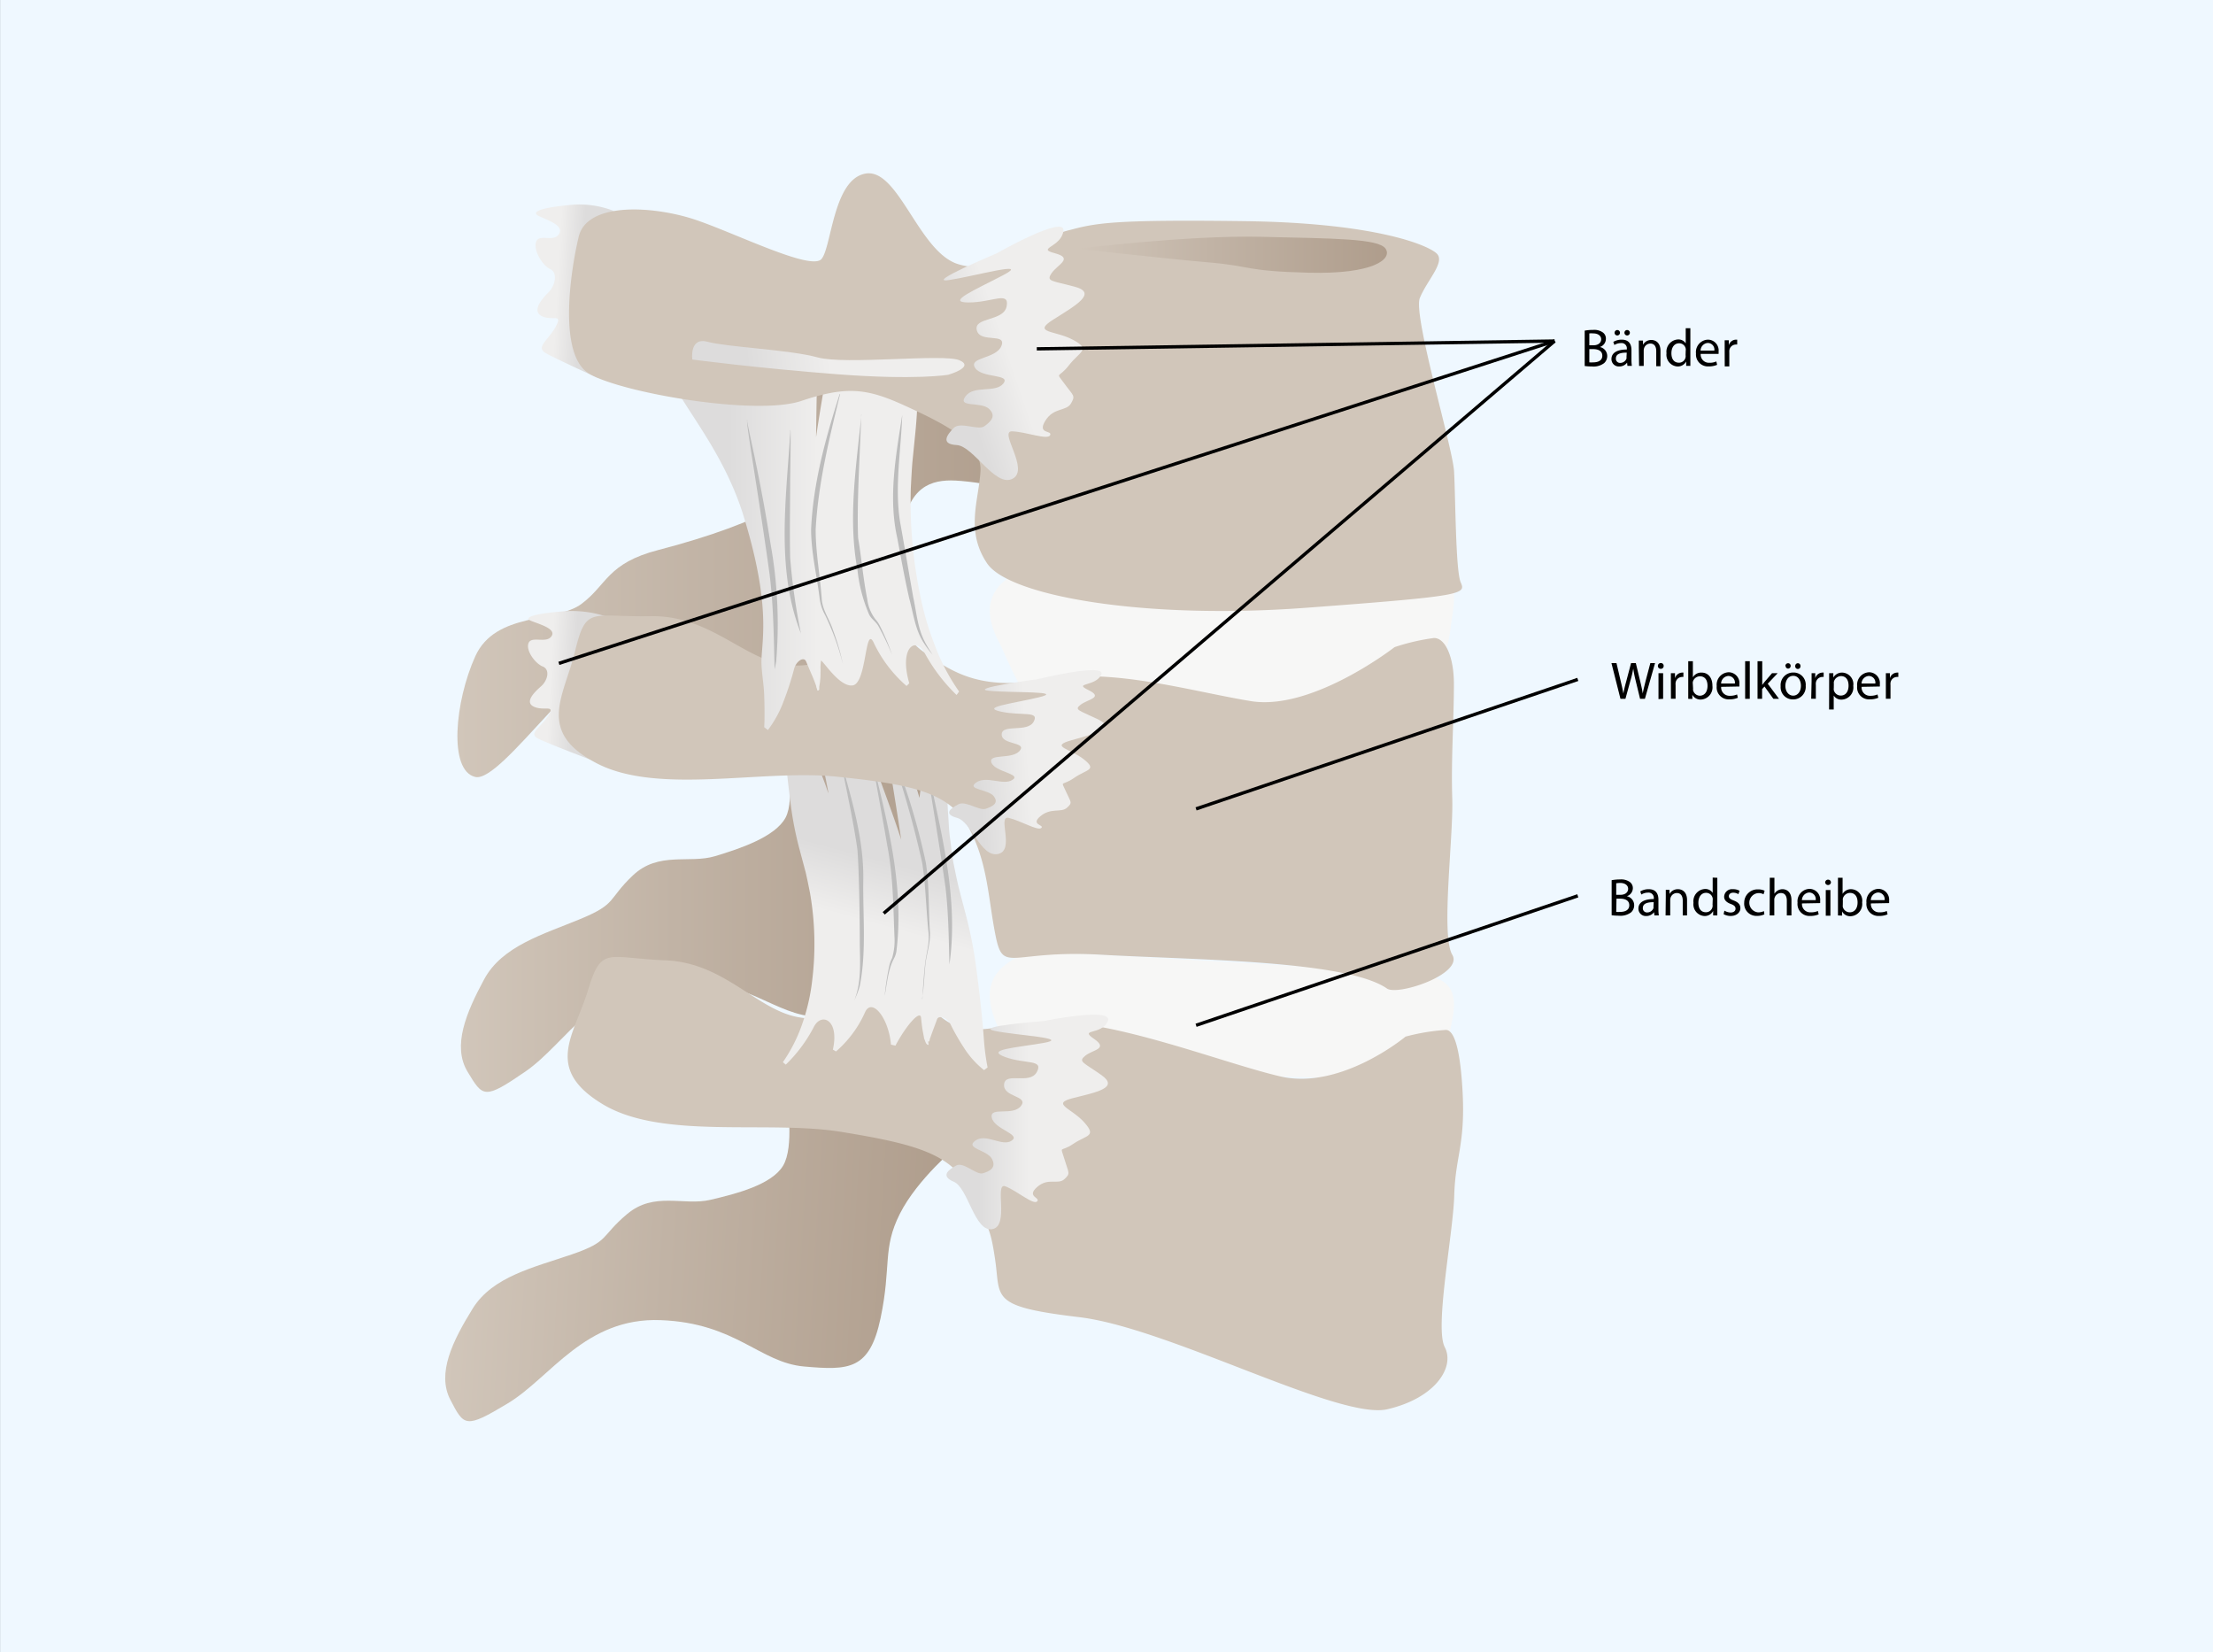 <?xml version="1.0" encoding="UTF-8"?>
<svg xmlns="http://www.w3.org/2000/svg" xmlns:xlink="http://www.w3.org/1999/xlink" viewBox="0 0 334.04 249.33">
  <rect x="0" y="0" width="334.04" height="249.33" fill="#333333" stroke="none"/>
  <defs>
    <style>.cls-1{fill:#eff8ff;}.cls-2{fill:url(#Unbenannter_Verlauf_7);}.cls-3{fill:url(#Unbenannter_Verlauf_107);}.cls-4{fill:url(#Unbenannter_Verlauf_107-2);}.cls-5{fill:#f7f7f6;}.cls-6{fill:url(#Unbenannter_Verlauf_7-2);}.cls-7{fill:url(#Unbenannter_Verlauf_7-3);}.cls-8{fill:#d1c6ba;}.cls-9{fill:url(#Unbenannter_Verlauf_107-3);}.cls-10{fill:#bcbcbc;}.cls-11{fill:url(#Unbenannter_Verlauf_107-4);}.cls-12{fill:url(#Unbenannter_Verlauf_7-4);}.cls-13{fill:url(#Unbenannter_Verlauf_107-5);}.cls-14{fill:url(#Unbenannter_Verlauf_107-6);}.cls-15{fill:url(#Unbenannter_Verlauf_107-7);}.cls-16{fill:url(#Unbenannter_Verlauf_107-8);}.cls-17{fill:none;stroke:#000;stroke-miterlimit:10;stroke-width:0.5px;}</style>
    <linearGradient id="Unbenannter_Verlauf_7" x1="69.03" y1="86.66" x2="156.5" y2="86.66" gradientUnits="userSpaceOnUse">
      <stop offset="0" stop-color="#d1c6ba"></stop>
      <stop offset="0.43" stop-color="#c1b3a5"></stop>
      <stop offset="1" stop-color="#af9d8c"></stop>
    </linearGradient>
    <linearGradient id="Unbenannter_Verlauf_107" x1="90.11" y1="44.02" x2="78.27" y2="43.36" gradientUnits="userSpaceOnUse">
      <stop offset="0.2" stop-color="#dddcdc"></stop>
      <stop offset="0.51" stop-color="#efeeed"></stop>
    </linearGradient>
    <linearGradient id="Unbenannter_Verlauf_107-2" x1="89.07" y1="103.49" x2="77.23" y2="102.83" xlink:href="#Unbenannter_Verlauf_107"></linearGradient>
    <linearGradient id="Unbenannter_Verlauf_7-2" x1="69.57" y1="139.17" x2="144.5" y2="139.17" xlink:href="#Unbenannter_Verlauf_7"></linearGradient>
    <linearGradient id="Unbenannter_Verlauf_7-3" x1="85.81" y1="302.5" x2="160.74" y2="302.5" gradientTransform="translate(1.14 -118.5) rotate(3.5)" xlink:href="#Unbenannter_Verlauf_7"></linearGradient>
    <linearGradient id="Unbenannter_Verlauf_107-3" x1="136.39" y1="124.19" x2="128.13" y2="154.39" xlink:href="#Unbenannter_Verlauf_107"></linearGradient>
    <linearGradient id="Unbenannter_Verlauf_107-4" x1="101.34" y1="74.77" x2="144.75" y2="74.77" xlink:href="#Unbenannter_Verlauf_107"></linearGradient>
    <linearGradient id="Unbenannter_Verlauf_7-4" x1="162.69" y1="38.45" x2="209.35" y2="38.45" xlink:href="#Unbenannter_Verlauf_7"></linearGradient>
    <linearGradient id="Unbenannter_Verlauf_107-5" x1="142.8" y1="169.34" x2="167.3" y2="169.34" xlink:href="#Unbenannter_Verlauf_107"></linearGradient>
    <linearGradient id="Unbenannter_Verlauf_107-6" x1="134.8" y1="1.82" x2="159.31" y2="1.82" gradientTransform="translate(8.21 123.96) rotate(-4.12)" xlink:href="#Unbenannter_Verlauf_107"></linearGradient>
    <linearGradient id="Unbenannter_Verlauf_107-7" x1="314.79" y1="-387.11" x2="339.3" y2="-387.11" gradientTransform="matrix(1.04, -0.35, 0.41, 1.21, -28.66, 638.56)" xlink:href="#Unbenannter_Verlauf_107"></linearGradient>
    <linearGradient id="Unbenannter_Verlauf_107-8" x1="95.77" y1="-124.98" x2="136.49" y2="-124.98" gradientTransform="matrix(0.99, -0.11, 0.11, 0.99, 23.73, 191.31)" xlink:href="#Unbenannter_Verlauf_107"></linearGradient>
  </defs>
  <g id="Ebene_2" data-name="Ebene 2">
    <g id="Ebene_1-2" data-name="Ebene 1">
      <rect class="cls-1" x="42.36" y="-42.36" width="249.33" height="334.04" transform="translate(291.69 -42.36) rotate(90)"></rect>
      <path class="cls-2" d="M116.44,56.06s2.51,19,0,20.71S107.15,81,99.4,83s-7.74,5.23-11.61,8.13-13,1.16-16.06,7.94-4.07,17.22,0,18.19,17-19.55,24.38-19.74,22.26,10.06,29.23,5.81S135.4,89.54,136,81.8s3.87-9.29,7.54-9.29,13,1.94,13,1.94l-3.2-17.23Z"></path>
      <path class="cls-3" d="M90.25,57.05s-2.82-4.42-1.53-7.72.71-1.61.68-4.32-.16-3.88,1-5.74.49-3.06.65-5.07a2.4,2.4,0,0,1,1.63-2.35,14.24,14.24,0,0,0-6.79-.9c-4,.38-5.94,1-4.52,1.67s3.79,1.42,3,2.71-3-.13-3.45,1.17,1,3.61,2.14,4.12.77,2.46-.26,3.49-2.58,2.84-1,3.61,3.22-.51,2.06,1.61-3.1,3.07-1.42,4S90.25,57.05,90.25,57.05Z"></path>
      <path class="cls-4" d="M89.12,114.65s-2.82-3.8-1.53-6.62.7-1.38.67-3.7-.16-3.33,1-4.93.49-2.62.65-4.34a2.18,2.18,0,0,1,1.63-2,16.47,16.47,0,0,0-6.79-.77c-4,.33-5.94.89-4.52,1.44s3.79,1.22,3,2.32-3-.11-3.45,1,1,3.09,2.14,3.54.77,2.1-.26,3-2.58,2.44-1,3.1,3.22-.44,2.06,1.38-3.09,2.63-1.42,3.44S89.12,114.65,89.12,114.65Z"></path>
      <path class="cls-5" d="M156.9,143.61a9.12,9.12,0,0,0-5.78,2.56c-2.68,2.55-1.73,6.1-.53,8.69s9,7.53,18.37,7.13,41.76,1.73,44.6,0,4.59-2.11,5.2-5.73,2.45-8.35-4.1-9.14S156.9,143.61,156.9,143.61Z"></path>
      <path class="cls-5" d="M156.5,85.48a9.12,9.12,0,0,0-5.61,2.9c-2.52,2.71-1.36,6.2,0,8.71s5.88,16.14,15.17,15.17,45.79-6.13,48.52-8,4-6.24,4.44-9.89,1.93-8.48-4.65-8.87S156.5,85.48,156.5,85.48Z"></path>
      <path class="cls-6" d="M118.57,113.54s1.54,7,0,9.87-6.78,4.65-10.65,5.81-8.52-.77-12.39,2.9-2.32,4.26-7.93,6.58-11.81,4.07-14.52,9.1-4.84,10.07-2.51,13.94,2.51,4.25,8.71,0S90.11,148,101.53,147.8s15.26,5.48,22,5.68,9.9-.07,11.06-8-.39-10.45,1.94-15.87S144.5,119,144.5,119Z"></path>
      <path class="cls-7" d="M118.8,166.09s1.12,7-.6,9.85-7,4.22-11,5.15-8.45-1.3-12.54,2.14-2.58,4.11-8.32,6.08-12,3.34-15,8.2-5.44,9.75-3.36,13.75,2.25,4.41,8.69.53,11.66-13,23.07-12.55,14.9,6.41,21.65,7,9.88.54,11.53-7.31.25-10.45,2.9-15.72,8.57-10.15,8.57-10.15Z"></path>
      <path class="cls-8" d="M212.16,156.45s-9.75,8.14-18.93,6-26.77-9.26-36.73-8.12-10.86,2.18-15.47-1.63-2.91-9.53-5.74-10.87-3.66,2.86-4.82,6-3.71,6.82-10,5.68-11.14-8.22-20-8.57-9.66-2.26-11.72,4.52-6.73,11.8,2.24,17.2,24.87,2.36,36,4.17,16.86,3.33,19.43,8.91,3,4.85,3.81,10.52-.81,6.93,12.66,8.53,39.24,15.59,46.52,13.9,10.23-6.37,8.67-9.37,1.27-17.1,1.43-22.91,1.66-7.59,1.27-15.43c-.2-3.87-.75-9.44-2.49-9.54A31.33,31.33,0,0,0,212.16,156.45Z"></path>
      <path d="M239.2,49.9a7,7,0,0,1,1.27-.11,2.24,2.24,0,0,1,1.48.39,1.14,1.14,0,0,1,.45,1,1.3,1.3,0,0,1-.91,1.19h0a1.39,1.39,0,0,1,1.11,1.35,1.45,1.45,0,0,1-.46,1.08,2.65,2.65,0,0,1-1.86.51,8.23,8.23,0,0,1-1.08-.07Zm.7,2.21h.63c.73,0,1.16-.39,1.16-.91s-.48-.88-1.18-.88a3.16,3.16,0,0,0-.61,0Zm0,2.58a4.2,4.2,0,0,0,.58,0c.72,0,1.38-.26,1.38-1s-.63-1-1.39-1h-.57Z"></path>
      <path d="M245.65,55.22l-.05-.49h0a1.44,1.44,0,0,1-1.18.58,1.11,1.11,0,0,1-1.18-1.12c0-.93.83-1.44,2.32-1.44v-.08a.79.79,0,0,0-.88-.89,1.86,1.86,0,0,0-1,.29l-.16-.47a2.46,2.46,0,0,1,1.27-.34c1.18,0,1.47.81,1.47,1.58v1.45a6.51,6.51,0,0,0,.06.93Zm-1.94-5a.42.42,0,0,1,.41-.41.41.41,0,0,1,0,.82A.41.41,0,0,1,243.71,50.25Zm1.84,3c-.77,0-1.64.12-1.64.87a.62.62,0,0,0,.66.68,1,1,0,0,0,.94-.65.85.85,0,0,0,0-.23Zm-.35-3a.4.4,0,0,1,.4-.41.41.41,0,1,1-.4.41Z"></path>
      <path d="M247.37,52.4c0-.4,0-.73,0-1H248l0,.64h0a1.4,1.4,0,0,1,1.27-.73c.54,0,1.37.32,1.37,1.65v2.31H250V53c0-.63-.23-1.15-.9-1.15a1,1,0,0,0-.94.72,1.09,1.09,0,0,0-.05.33v2.33h-.7Z"></path>
      <path d="M255.15,49.54v4.68c0,.34,0,.73,0,1h-.63l0-.67h0a1.43,1.43,0,0,1-1.32.76,1.77,1.77,0,0,1-1.65-2,1.85,1.85,0,0,1,1.73-2.08,1.31,1.31,0,0,1,1.17.59h0V49.54Zm-.7,3.38a.92.92,0,0,0,0-.29,1,1,0,0,0-1-.82c-.73,0-1.16.64-1.16,1.5s.38,1.43,1.14,1.43a1,1,0,0,0,1-.84,1,1,0,0,0,0-.31Z"></path>
      <path d="M256.71,53.41A1.24,1.24,0,0,0,258,54.75a2.42,2.42,0,0,0,1.07-.2l.12.51a3.17,3.17,0,0,1-1.29.24,1.8,1.8,0,0,1-1.9-1.95,1.88,1.88,0,0,1,1.81-2.09,1.63,1.63,0,0,1,1.6,1.82,2.38,2.38,0,0,1,0,.33Zm2.06-.5a1,1,0,0,0-1-1.15,1.18,1.18,0,0,0-1.08,1.15Z"></path>
      <path d="M260.33,52.55c0-.45,0-.84,0-1.2h.62l0,.76h0a1.16,1.16,0,0,1,1.07-.85l.2,0V52a.88.88,0,0,0-.24,0,1,1,0,0,0-.95.91,2.69,2.69,0,0,0,0,.32v2.07h-.69Z"></path>
      <path class="cls-9" d="M148.21,153.36c-.26-2.61-.57-5.19-.92-7.78a63.84,63.84,0,0,0-1.55-7.69l-1-3.83c-.31-1.26-.55-2.51-.81-3.77s-.35-2.54-.53-3.81-.2-2.55-.3-3.84-.08-2.56-.07-3.85.06-2.57.23-3.85a38.55,38.55,0,0,1,1.39-7.65c.75-2.5-3,4-1.59,1.72l-.53-.39c-2,2.09,1.32-4.47.13-2a42,42,0,0,0-2.78,7.81c-.37,1.34-.56,2.69-.83,4-.1.65-.18,1.31-.26,2l-2-6.8c-1.48-4.71-2.91-9.42-4.56-14.07l-.54.12c.78,4.85,1.64,9.67,2.37,14.51l1.16,7.25q.42,2.63.81,5.27c-1-3.07-2.11-6.08-3.21-9.07L131,113,129,108.29c-1.34-3.09,9.41,6.72,8,3.66s.24-3.1-1.34-6.1a52.47,52.47,0,0,0-5.41-8.75l-.53.42a32.09,32.09,0,0,1,2.15,4.45c.64,1.53,1.25,3.09,1.82,4.65,1.15,3.12-1,3.28.06,6.46s-10.07-6.56-9.09-3.38l1.49,4.77.2.7c-.35-.89-.7-1.77-1.07-2.64a25.2,25.2,0,0,0-3.38-6.08l-.42.35a15,15,0,0,1,1.23,3c.34,1.06.65,2.13.91,3.21.54,2.16,1,4.34,1.4,6.53l0,.16a39.57,39.57,0,0,0-2.31-5.64A27.59,27.59,0,0,0,120.9,111a11.47,11.47,0,0,0-2.63-2.78l-.46.38c.45,2.15.57,4.44.82,6.63s.48,4.42.78,6.62a50.87,50.87,0,0,0,1.33,6.54l.87,3.26c.25,1.07.46,2.13.67,3.2a44.8,44.8,0,0,1,.33,13,30.28,30.28,0,0,1-1.44,6.46,23.62,23.62,0,0,1-3,6l.44.37a22,22,0,0,0,4.28-5.78c1.14-2.1,3.83-1,2.83,3.51l.47.28a16.84,16.84,0,0,0,4.39-5.93c1-2.2,3.53.73,3.91,4.9l.67.15c1.71-3.2,3.78-5.45,3.87-4.19.07.64.13,1.27.24,1.91.06.32.12.64.19,1,0,.16.09.32.14.49l.1.25.07.15.05.09.06.06a.23.23,0,0,0,.07.06.29.29,0,0,0,.22.06l-.07-.51c.17,0,.17,0,.19,0l0,0,0,0s0,0,0,0a.34.34,0,0,0,0-.08l.05-.2c0-.14.09-.28.14-.43s.2-.58.31-.87l.65-1.75c.24-.7,1.52-.24,2,.67a33.64,33.64,0,0,0,2.1,3.67,13.53,13.53,0,0,0,3,3.32l.53-.41a34.7,34.7,0,0,1-.53-3.89C148.45,156,148.34,154.66,148.21,153.36Z"></path>
      <path class="cls-10" d="M139.9,115.11c-.13-.24,0,.21,0,.28.05.28.23,1.11.3,1.41,2,9.41,4.5,19.11,3.11,28.76-.1-3.85-.14-7.73-.58-11.54-.6-4.27-1.69-11-2.39-15.28-.13-.86-.4-2.48-.49-3.35v-.24a.25.25,0,0,1,0-.12s0,0,.07.08Z"></path>
      <path class="cls-10" d="M139.23,150.75c.09-1.72.21-3.44.39-5.15s.76-3.33.51-5.09c-.34-3.4-.4-6.86-.92-10.23a150.07,150.07,0,0,0-5.81-19.73l0,0a99.06,99.06,0,0,1,6.35,19.65c.54,3.41.38,6.87.61,10.32.15,1.74-.51,3.39-.68,5.12s-.23,3.57-.5,5.13Z"></path>
      <path class="cls-10" d="M131.48,113.94c2.35,9.68,5.08,19.65,3.82,29.69a3.76,3.76,0,0,1-.41,1.13c-.86,1.69-1,3.69-1.35,5.54a37.37,37.37,0,0,1,.7-4.57,4.5,4.5,0,0,1,.41-1.11,9.28,9.28,0,0,0,.36-3.33c-.18-4.59-.2-9.21-1.09-13.72-.49-2.93-1.89-10.62-2.44-13.63Z"></path>
      <path class="cls-10" d="M126.88,114.65c1.66,5.89,3.51,11.93,3.43,18.09-.09,5.35.51,10.85-.54,16.11a14.82,14.82,0,0,1-.83,2.16c1.17-2.9.84-6,.84-9.06s-.1-10.69-.36-13.75c-.65-4.55-1.67-9-2.54-13.55Z"></path>
      <path class="cls-8" d="M210.5,97.67s-12.43,9.68-21.72,8.14-20.71-5-30.58-3.29-14.09-.7-18.92-4.23S135.79,89,132.89,87.8s-3.49,3.08-4.45,6.28-3.29,7-9.68,6.28S107.15,92.83,98.24,93s-9.77-1.67-11.42,5.22-6,12.2,3.29,17,25,.84,36.2,2,17,2.29,19.93,7.71,2.91,10.84,4.07,16.45,2.32,1.93,15.87,2.71,37,.81,43.17,5.1c1.62,1.15,11.6-2.19,9.86-5.1s.19-17.78,0-23.59.25-11.82.25-17.3c0-3.87-1.22-6.91-3-6.91A31.67,31.67,0,0,0,210.5,97.67Z"></path>
      <path class="cls-11" d="M114.94,100.19c-.09-3.21,1.66-8.21-2.73-22.4s-15.74-22.33-8.52-23c0,0,11.33-.66,11-2.19a58.06,58.06,0,0,0-2.34-9.14c-1-2.94,3.43,4.4,1.76,1.88l.46-.56c2.18,2.28-1.86-5.26-.39-2.36a58.05,58.05,0,0,1,3.7,9.14c.54,1.58.9,3.21,1.33,4.83.18.78.35,1.56.51,2.35l1-8.58c.8-5.95,8.2,1.93,9.18-4l.54.08c-.12,6-7-1.79-7,4.22l-.16,9q-.06,3.27-.1,6.54c.56-3.88,1.24-7.71,1.91-11.52l1.16-6.05,1.26-6c.89-4-8.17,9.53-7.2,5.59s-.64-3.74.49-7.63-11,7.54-9.16,3.85l.56.43c-.64,1.75,4.17-.44,3.75,1.5s7.19-7.1,6.84-5.12c-.7,4,1.35,3.88.79,7.89s8.83-9.42,8.3-5.4l-.8,6-.11.89c.22-1.13.45-2.25.69-3.37a35.2,35.2,0,0,1,2.46-7.89l.45.36a21.91,21.91,0,0,0-.79,3.87c-.19,1.33-.35,2.68-.46,4q-.36,4.05-.49,8.15a1.41,1.41,0,0,0,0,.2,57.47,57.47,0,0,1,1.48-7.2,36.66,36.66,0,0,1,1.39-4.06,13.47,13.47,0,0,1,2.17-3.77l.48.4c-.14,2.69,0,5.49.09,8.21s.11,5.45.11,8.18-.14,5.44-.42,8.16l-.41,4.1c-.11,1.34-.17,2.67-.24,4a69.25,69.25,0,0,0,1.39,15.93,43.82,43.82,0,0,0,2.23,7.67,30.71,30.71,0,0,0,3.67,7l-.38.52a26.29,26.29,0,0,1-4.88-6.45c-1.36-2.4-3.81-.63-2.26,4.68l-.41.41a19.88,19.88,0,0,1-5-6.62c-1.29-2.53-1,6.19-3.12,6.53s-4.81-4.3-4.8-3.65a7.43,7.43,0,0,0-.07,1,6.81,6.81,0,0,1,0,.74c0,.39,0,.79-.06,1.19,0,.2-.05.41-.08.62l-.05.32,0,.19,0,.12,0,.09-.06.08a.27.27,0,0,1-.21.09,5.05,5.05,0,0,0-.18-.55s0,.06,0,0l0,0s0,0,0,0l0-.1-.08-.24c-.06-.16-.12-.33-.19-.5-.13-.34-.26-.68-.41-1l-.85-2c-.33-.81-1.5-.07-1.81,1.1a44.9,44.9,0,0,1-1.54,4.77,16.9,16.9,0,0,1-2.42,4.47l-.56-.43c.09-1.53.05-3.21,0-4.81S115,101.8,114.94,100.19Z"></path>
      <path class="cls-8" d="M156,37.29s-5.42,4.38-11.36,2.58-9-14.46-13.94-13.68-5.16,11.1-6.7,12.9-12.65-3.73-18.84-5.86-16.52-2.91-17.81,2.51-3.1,17.8,1.55,20.64,25.13,6.45,32.05,4.13,10-1.87,15.69.74S148.24,66.7,148,71.09s-2.33,9,1,13.94,23.74,8.51,48,6.71,24.26-2.07,23.48-3.87-.78-13.16-1-16.77S213.28,47.61,214.31,45s3.87-5.42,2.58-6.71-9.29-4.65-28.9-4.91-22.46.26-26.33,1.29A15.34,15.34,0,0,0,156,37.29Z"></path>
      <path class="cls-12" d="M162.69,37.54s16.52-2.06,27.62-1.8,17.8.25,18.84,1.8-1.81,3.87-11.62,3.62-8.51-1-15-1.55S162.69,37.54,162.69,37.54Z"></path>
      <path class="cls-10" d="M119.2,65c.11-.28.14.14.14.25,0,.48,0,1,0,1.46,0,1.22-.05,4.56-.07,5.82,0,3.74-.09,7.87,0,11.62A92.25,92.25,0,0,0,120.9,95.6c-3.62-9.08-2.36-19.35-1.71-28.9,0-.29.09-1.15.1-1.45,0-.14,0-.48-.09-.25Z"></path>
      <path class="cls-10" d="M112.82,63.54c-.16-.33,0,.21,0,.3.07.36.29,1.38.36,1.75,1.19,5.42,2.26,10.9,3.11,16.38a68.15,68.15,0,0,1,.87,17.86c-.07.39-.14.78-.24,1.17-.12-4.73-.16-9.51-.74-14.2-.71-5.26-2-13.57-2.83-18.82-.15-1.06-.47-3.07-.58-4.13l0-.3s0-.1,0-.14.06.08.08.13Z"></path>
      <path class="cls-10" d="M127.21,100.13a38.27,38.27,0,0,0-2.67-7.31,6.82,6.82,0,0,1-.82-2.5c-.42-3.48-1.28-6.9-1.29-10.4.3-7,2.19-13.8,4.31-20.44l.07,0c-1.64,6.72-3.32,13.53-3.69,20.44,0,3.43.65,6.89.91,10.33.07,1.81,1.19,3.2,1.71,4.86a36,36,0,0,1,1.47,5Z"></path>
      <path class="cls-10" d="M130,62.56c-.16,5.51-.7,13.23-.47,18.65.51,3,.77,6.18,1.37,9.18a6.31,6.31,0,0,0,1.26,3.1,4.27,4.27,0,0,1,.67,1,32.66,32.66,0,0,1,1.82,4.32,39.62,39.62,0,0,0-2-4.2c-.36-.75-1.08-1.12-1.45-1.84a23.24,23.24,0,0,1-1.78-6.85c-1.45-7.74-.16-15.62.61-23.36Z"></path>
      <path class="cls-10" d="M136.19,62.56c-.18,5.38-1.17,10.81-.34,16.15.69,3.79,1.33,7.67,2,11.45.49,2.24.65,4.62,1.73,6.67a17.55,17.55,0,0,0,1.22,2A13.64,13.64,0,0,1,139.42,97c-1.29-2-1.56-4.43-2.17-6.66-.69-3-1.24-6.09-1.81-9.14-1.39-6.14-.2-12.48.75-18.59Z"></path>
      <path class="cls-13" d="M157.48,154.11s-10.68.79-7.33,1.48,11.63,1.08,7.33,1.82-8.83,1-5.76,2.12,5.85.3,4.78,2.27-4.78-.1-4.94,1.87,3.78,1.68,2.54,3.26-4.8,0-4.39,1.77,4.44,2.47,3,3.45-3.87-1.18-5.49,0,1.78,1.38,2.51,2.76-.41,1.88-1.38,2.17-2.91-1.77-4-1.18-2.52,1.56-.37,2.46,3.12,7.6,5.79,7.15.24-7.15,2-6.46,4.23,2.86,4.78,2.27-1.68-.69,0-2.17,3.14-.29,4.11-1.18.65-.89,0-3.06S160,174,162,172.64s3.6-1.08,1.66-3.25-5.11-2.8-1.66-3.67,7-1.53,4.25-3.47-3.56-2-2.43-2.92,3.56-1,1.29-2.56,1.15-.48,2.11-2.66S157.48,154.11,157.48,154.11Z"></path>
      <path class="cls-14" d="M156.54,102.52s-10.6,1.41-7.22,1.74,11.66,0,7.41,1-8.74,1.48-5.61,2.15,5.84-.17,4.9,1.52-4.77.27-4.82,1.9,3.87,1.1,2.72,2.48-4.78.35-4.27,1.78,4.58,1.7,3.18,2.61-3.93-.69-5.48.4,1.86,1,2.67,2.09-.3,1.56-1.25,1.88-3-1.25-4.09-.69-2.43,1.47-.23,2.05,3.56,6,6.19,5.46-.18-5.89,1.63-5.45,4.39,2,4.91,1.52-1.72-.45-.13-1.78,3.11-.47,4-1.27.6-.77-.18-2.51-.63-.68,1.27-2,3.53-1.15,1.47-2.79-5.26-1.94-1.88-2.89,6.89-1.77,4-3.16-3.66-1.41-2.59-2.22,3.49-1.06,1.14-2.2,1.12-.48,1.95-2.33S156.54,102.52,156.54,102.52Z"></path>
      <path class="cls-15" d="M150.37,38.27s-10.86,4.55-7.14,4,12.48-3,8.25-.77-8.84,4.15-5.28,4.15,6.19-1.77,5.75.57-5,1.59-4.51,3.61,4.49.34,3.73,2.35-5,1.69-4,3.32,5.46.89,4.28,2.38-4.44.19-5.72,1.94,2.32.75,3.54,1.87.21,2-.7,2.65-3.63-.74-4.6.24-2.1,2.45.44,2.59,5.82,6.47,8.44,5.08-2.16-7.21-.08-7.15,5.37,1.36,5.74.58-2-.1-.73-2.17,3.17-1.4,3.88-2.62.37-1.12-1-3-.91-.68.69-2.76,3.39-2.35.64-3.83-6.27-1-3-3.07,6.77-4,3.26-4.95-4.39-.77-3.51-2.06,3.37-2.24.48-3,1-.89,1.3-3.39S150.37,38.27,150.37,38.27Z"></path>
      <path class="cls-16" d="M104.5,54.26s9.8,1.3,21.83,2.22,16.8.08,16.8.08,4.09-1.16,1.69-2.19-17.26.73-21.41-.43-13.75-1.56-16.57-2.35S104.5,54.26,104.5,54.26Z"></path>
      <line class="cls-17" x1="133.39" y1="137.84" x2="234.66" y2="51.47"></line>
      <line class="cls-17" x1="156.5" y1="52.65" x2="234.66" y2="51.47"></line>
      <line class="cls-17" x1="84.36" y1="100.12" x2="234.66" y2="51.47"></line>
      <path d="M243.27,132.84a7,7,0,0,1,1.27-.11,2.24,2.24,0,0,1,1.48.39,1.14,1.14,0,0,1,.45.95,1.3,1.3,0,0,1-.91,1.19h0a1.39,1.39,0,0,1,1.11,1.35,1.45,1.45,0,0,1-.46,1.08,2.65,2.65,0,0,1-1.86.51,8.23,8.23,0,0,1-1.08-.07Zm.69,2.21h.64c.73,0,1.16-.39,1.16-.91s-.48-.88-1.18-.88a3.39,3.39,0,0,0-.62.05Zm0,2.58a4.47,4.47,0,0,0,.59,0c.72,0,1.38-.26,1.38-1s-.63-1-1.39-1H244Z"></path>
      <path d="M249.72,138.16l-.05-.49h0a1.44,1.44,0,0,1-1.18.58,1.11,1.11,0,0,1-1.18-1.12c0-.93.83-1.44,2.32-1.44v-.08a.79.79,0,0,0-.88-.89,1.86,1.86,0,0,0-1,.29l-.16-.47a2.46,2.46,0,0,1,1.27-.34c1.18,0,1.47.81,1.47,1.58v1.45a6.51,6.51,0,0,0,.06.93Zm-.1-2c-.77,0-1.64.12-1.64.87a.62.62,0,0,0,.66.68,1,1,0,0,0,.94-.65.85.85,0,0,0,0-.23Z"></path>
      <path d="M251.44,135.34c0-.41,0-.73,0-1.05H252l0,.64h0a1.43,1.43,0,0,1,1.28-.73c.54,0,1.37.32,1.37,1.65v2.31H254v-2.23c0-.63-.23-1.15-.9-1.15a1,1,0,0,0-.94.72,1.09,1.09,0,0,0-.05.33v2.33h-.7Z"></path>
      <path d="M259.22,132.48v4.68c0,.34,0,.73,0,1h-.63l0-.67h0a1.43,1.43,0,0,1-1.32.76,1.77,1.77,0,0,1-1.65-2,1.85,1.85,0,0,1,1.73-2.08,1.31,1.31,0,0,1,1.17.59h0v-2.31Zm-.7,3.38a.92.92,0,0,0,0-.29,1,1,0,0,0-1-.82c-.73,0-1.16.64-1.16,1.5s.38,1.43,1.14,1.43a1,1,0,0,0,1-.84,1,1,0,0,0,0-.31Z"></path>
      <path d="M260.29,137.44a1.93,1.93,0,0,0,.93.28c.51,0,.75-.26.75-.58s-.2-.52-.72-.71c-.69-.25-1-.63-1-1.09a1.19,1.19,0,0,1,1.33-1.14,1.93,1.93,0,0,1,1,.24l-.18.51a1.46,1.46,0,0,0-.79-.22c-.42,0-.65.24-.65.53s.23.46.74.65c.67.26,1,.59,1,1.17s-.53,1.16-1.45,1.16a2.18,2.18,0,0,1-1.08-.27Z"></path>
      <path d="M266.32,138a2.58,2.58,0,0,1-1.12.23,1.84,1.84,0,0,1-1.92-2,2,2,0,0,1,2.08-2,2.27,2.27,0,0,1,1,.2l-.16.54a1.59,1.59,0,0,0-.81-.18,1.46,1.46,0,0,0,0,2.91,2.16,2.16,0,0,0,.87-.19Z"></path>
      <path d="M267.14,132.48h.7v2.41h0a1.38,1.38,0,0,1,.5-.49,1.47,1.47,0,0,1,.72-.2c.52,0,1.35.32,1.35,1.65v2.31h-.7v-2.23c0-.62-.23-1.15-.89-1.15a1,1,0,0,0-.95.71.82.82,0,0,0-.05.33v2.34h-.7Z"></path>
      <path d="M272,136.35a1.24,1.24,0,0,0,1.33,1.34,2.42,2.42,0,0,0,1.07-.2l.12.51a3.17,3.17,0,0,1-1.29.24,1.8,1.8,0,0,1-1.9-2,1.88,1.88,0,0,1,1.82-2.09,1.63,1.63,0,0,1,1.59,1.82,2.38,2.38,0,0,1,0,.33Zm2.07-.5a1,1,0,0,0-1-1.15,1.18,1.18,0,0,0-1.08,1.15Z"></path>
      <path d="M276.37,133.2a.44.44,0,0,1-.87,0,.43.43,0,0,1,.44-.44A.42.42,0,0,1,276.37,133.2Zm-.78,5v-3.87h.7v3.87Z"></path>
      <path d="M277.43,138.16c0-.27,0-.66,0-1v-4.68h.7v2.43h0a1.45,1.45,0,0,1,1.32-.71,1.73,1.73,0,0,1,1.63,2,1.84,1.84,0,0,1-1.73,2.08,1.39,1.39,0,0,1-1.3-.73h0l0,.64Zm.73-1.55a1.07,1.07,0,0,0,0,.25,1.08,1.08,0,0,0,1.05.83c.74,0,1.18-.6,1.18-1.49s-.4-1.44-1.15-1.44a1.12,1.12,0,0,0-1.07.86,1.19,1.19,0,0,0,0,.29Z"></path>
      <path d="M282.4,136.35a1.24,1.24,0,0,0,1.33,1.34,2.38,2.38,0,0,0,1.07-.2l.12.51a3.17,3.17,0,0,1-1.29.24,1.8,1.8,0,0,1-1.9-2,1.88,1.88,0,0,1,1.82-2.09,1.64,1.64,0,0,1,1.6,1.82,2.06,2.06,0,0,1,0,.33Zm2.07-.5a1,1,0,0,0-1-1.15,1.18,1.18,0,0,0-1.08,1.15Z"></path>
      <line class="cls-17" x1="180.54" y1="154.74" x2="238.16" y2="135.2"></line>
      <path d="M244.6,105.47l-1.36-5.39H244l.64,2.73c.16.67.31,1.34.4,1.86h0c.09-.54.25-1.18.44-1.87l.72-2.72h.72l.66,2.74c.15.63.3,1.27.38,1.84h0c.11-.59.27-1.19.43-1.86l.72-2.72h.71l-1.53,5.39h-.73l-.68-2.81a17,17,0,0,1-.35-1.76h0a14.83,14.83,0,0,1-.41,1.76l-.77,2.81Z"></path>
      <path d="M251.12,100.51a.41.41,0,0,1-.44.43.42.42,0,0,1-.43-.43.43.43,0,0,1,.44-.44A.41.41,0,0,1,251.12,100.51Zm-.78,5V101.6h.7v3.87Z"></path>
      <path d="M252.21,102.81c0-.46,0-.85,0-1.21h.62l0,.76h0a1.17,1.17,0,0,1,1.07-.85.6.6,0,0,1,.2,0v.66a.86.86,0,0,0-.24,0,1,1,0,0,0-.94.9,1.61,1.61,0,0,0,0,.33v2.06h-.7Z"></path>
      <path d="M254.83,105.47c0-.26,0-.66,0-1V99.79h.7v2.43h0a1.45,1.45,0,0,1,1.32-.71c1,0,1.64.8,1.63,2a1.84,1.84,0,0,1-1.73,2.07,1.39,1.39,0,0,1-1.3-.73h0l0,.64Zm.73-1.55a1,1,0,0,0,0,.25,1.08,1.08,0,0,0,1,.83c.74,0,1.18-.6,1.18-1.49s-.4-1.44-1.15-1.44a1.12,1.12,0,0,0-1.07.86,1.19,1.19,0,0,0,0,.29Z"></path>
      <path d="M259.8,103.66a1.25,1.25,0,0,0,1.33,1.35,2.53,2.53,0,0,0,1.07-.2l.12.5a3.12,3.12,0,0,1-1.28.24,1.8,1.8,0,0,1-1.91-2,1.88,1.88,0,0,1,1.82-2.09,1.64,1.64,0,0,1,1.6,1.82,2.06,2.06,0,0,1,0,.33Zm2.07-.5a1,1,0,0,0-1-1.14,1.17,1.17,0,0,0-1.08,1.14Z"></path>
      <path d="M263.42,99.79h.7v5.68h-.7Z"></path>
      <path d="M266,103.37h0l.34-.44,1.14-1.33h.85l-1.5,1.59,1.7,2.28h-.85l-1.34-1.86-.36.4v1.46h-.69V99.79H266Z"></path>
      <path d="M272.56,103.5a1.89,1.89,0,0,1-1.92,2.06,1.84,1.84,0,0,1-1.86-2,1.89,1.89,0,0,1,1.92-2.06A1.83,1.83,0,0,1,272.56,103.5Zm-3.07,0c0,.85.49,1.49,1.18,1.49s1.17-.63,1.17-1.5c0-.66-.33-1.49-1.16-1.49S269.49,102.81,269.49,103.54Zm0-3a.41.41,0,0,1,.41-.4.38.38,0,0,1,.39.4.4.4,0,0,1-.39.41A.41.41,0,0,1,269.52,100.5Zm1.49,0a.4.4,0,0,1,.4-.4.39.39,0,0,1,.39.4.4.4,0,1,1-.79,0Z"></path>
      <path d="M273.45,102.81c0-.46,0-.85,0-1.21H274l0,.76h0a1.17,1.17,0,0,1,1.07-.85.6.6,0,0,1,.2,0v.66a.86.86,0,0,0-.24,0,1,1,0,0,0-.94.9,1.61,1.61,0,0,0,0,.33v2.06h-.7Z"></path>
      <path d="M276.1,102.86c0-.49,0-.89,0-1.26h.63l0,.66h0a1.52,1.52,0,0,1,1.37-.75,1.75,1.75,0,0,1,1.64,2,1.83,1.83,0,0,1-1.76,2.08,1.36,1.36,0,0,1-1.19-.61h0v2.1h-.7Zm.7,1a1.29,1.29,0,0,0,0,.29,1.09,1.09,0,0,0,1.05.83c.75,0,1.18-.61,1.18-1.5s-.41-1.44-1.15-1.44a1.14,1.14,0,0,0-1.07.87,1.35,1.35,0,0,0,0,.29Z"></path>
      <path d="M281,103.66a1.25,1.25,0,0,0,1.33,1.35,2.57,2.57,0,0,0,1.07-.2l.12.5a3.17,3.17,0,0,1-1.29.24,1.79,1.79,0,0,1-1.9-2,1.88,1.88,0,0,1,1.82-2.09,1.64,1.64,0,0,1,1.6,1.82,2.06,2.06,0,0,1,0,.33Zm2.07-.5a1,1,0,0,0-1-1.14,1.17,1.17,0,0,0-1.08,1.14Z"></path>
      <path d="M284.66,102.81c0-.46,0-.85,0-1.21h.61l0,.76h0a1.17,1.17,0,0,1,1.07-.85.6.6,0,0,1,.2,0v.66a.86.86,0,0,0-.24,0,1,1,0,0,0-.94.9,1.61,1.61,0,0,0,0,.33v2.06h-.7Z"></path>
      <line class="cls-17" x1="180.54" y1="122.08" x2="238.16" y2="102.54"></line>
    </g>
  </g>
</svg>
